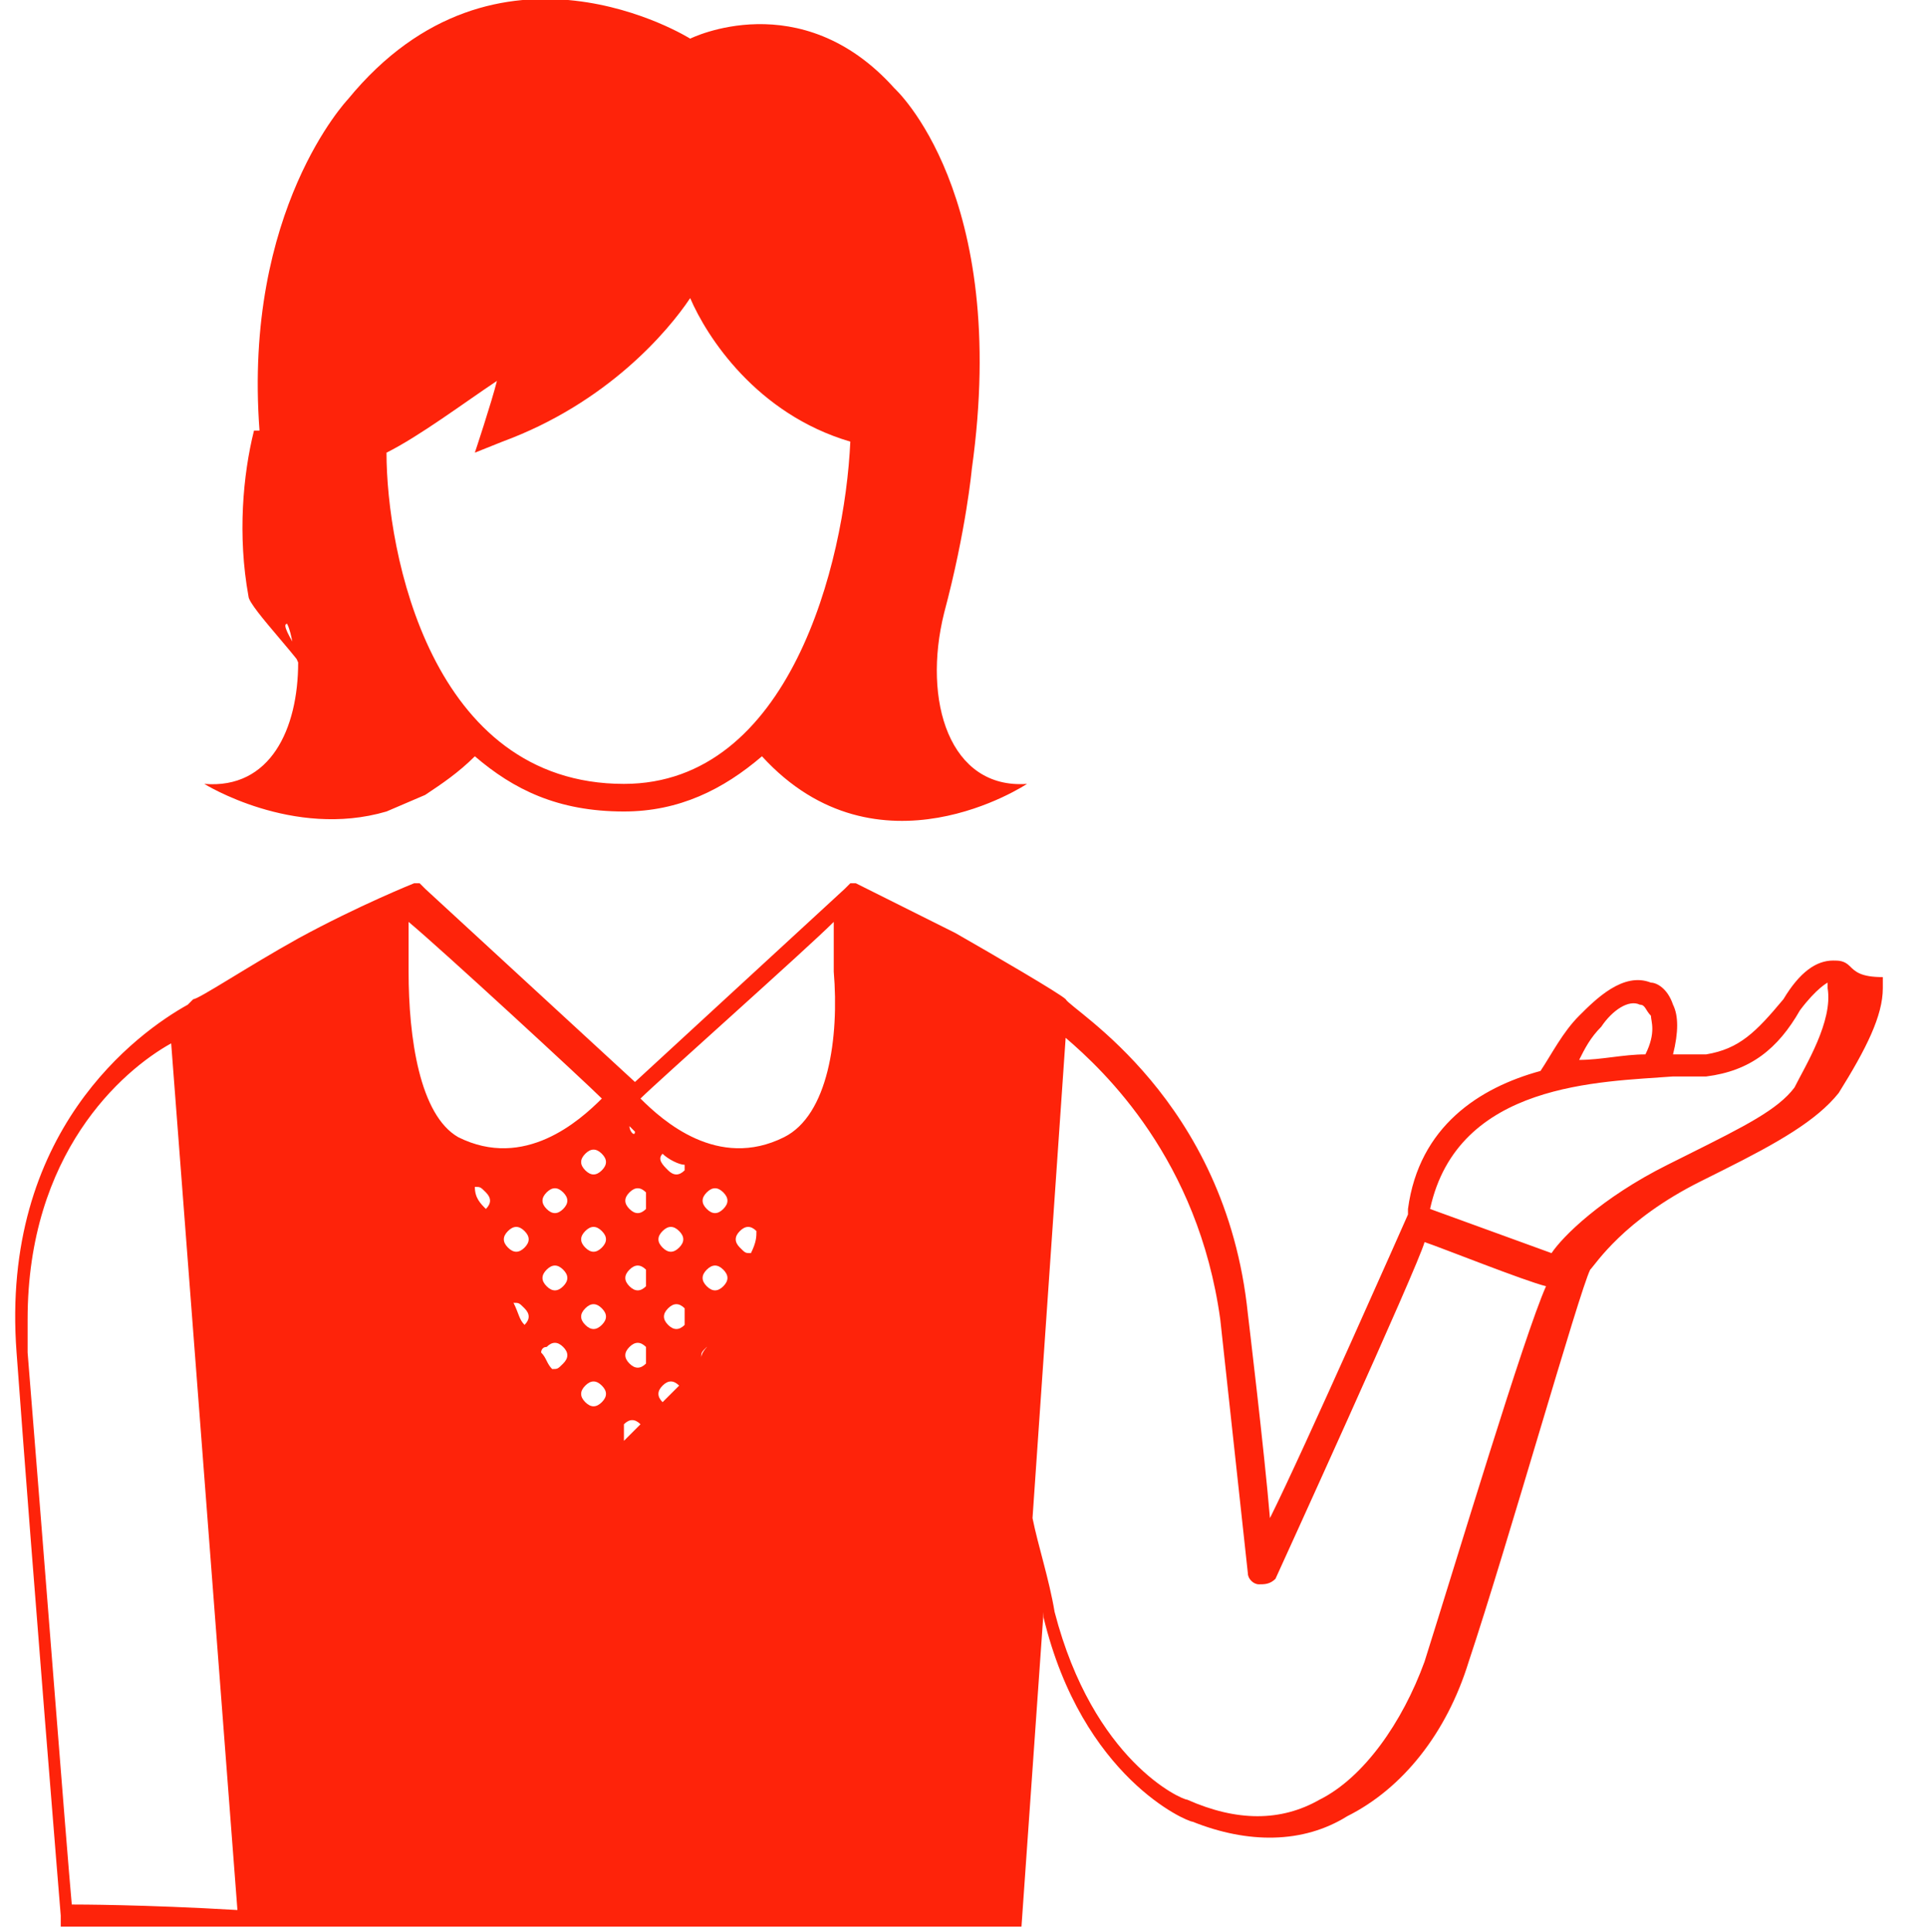 <?xml version="1.0" encoding="utf-8"?>
<!-- Generator: Adobe Illustrator 19.2.1, SVG Export Plug-In . SVG Version: 6.00 Build 0)  -->
<svg version="1.1" id="Layer_1" xmlns="http://www.w3.org/2000/svg" xmlns:xlink="http://www.w3.org/1999/xlink" x="0px" y="0px"
	 viewBox="0 0 34.9 35" style="enable-background:new 0 0 34.9 35;" xml:space="preserve">
<style type="text/css">
	.st0{fill:#FE230A;}
</style>
<path class="st0" d="M33.5,17.5c-0.1-0.1-0.2-0.1-0.3-0.1c-0.3,0-0.6,0.2-0.9,0.7c-0.5,0.6-0.8,0.9-1.4,1c-0.1,0-0.3,0-0.5,0h-0.1
	c0.1-0.4,0.1-0.7,0-0.9c-0.1-0.3-0.3-0.4-0.4-0.4c-0.5-0.2-1,0.3-1.3,0.6c-0.3,0.3-0.5,0.7-0.7,1c-1.1,0.3-2.2,1-2.4,2.5
	c0,0,0,0,0,0.1c0,0-1.9,4.3-2.5,5.5c-0.1-1.2-0.4-3.7-0.4-3.7c-0.4-3.9-3.2-5.5-3.3-5.7c-0.1-0.1-1.3-0.8-2-1.2
	c-1.4-0.7-1.8-0.9-1.8-0.9l0,0l0,0l0,0l0,0l0,0l0,0l0,0l0,0c0,0,0,0-0.1,0c0,0,0,0-0.1,0.1l-3.8,3.5l-3.8-3.5L7.6,16c0,0,0,0-0.1,0
	l0,0l0,0l0,0l0,0l0,0l0,0l0,0l0,0c0,0-1,0.4-2.1,1c-0.9,0.5-1.8,1.1-1.9,1.1l-0.1,0.1c-0.9,0.5-3.4,2.3-3.1,6.3
	c0.3,4.1,0.8,10.2,0.8,10.2v0.2h17.4l0.4-5.7c0,0,0,0,0,0.1c0.7,2.9,2.6,3.7,2.7,3.7c1,0.4,2,0.4,2.8-0.1c1-0.5,1.8-1.5,2.2-2.8
	c0.7-2.1,2-6.7,2.2-7.1c0.1-0.1,0.6-0.9,2-1.6l0.4-0.2c1-0.5,1.7-0.9,2.1-1.4c0.5-0.8,0.8-1.4,0.8-1.9c0-0.1,0-0.1,0-0.2
	C33.7,17.7,33.6,17.6,33.5,17.5z M1.3,34.5c-0.1-1.1-0.5-6.3-0.8-10c0-0.2,0-0.4,0-0.6c0-3,1.7-4.5,2.6-5l1.2,15.7l0,0
	C2.6,34.5,1.4,34.5,1.3,34.5z M11.4,20.4l0.1,0.1C11.5,20.6,11.4,20.5,11.4,20.4c-0.1,0-0.1,0-0.1,0H11.4z M7.4,17.6
	c0-0.3,0-0.7,0-0.9c0.6,0.5,3.2,2.9,3.5,3.2c-0.4,0.4-1.4,1.3-2.6,0.7C7.6,20.2,7.4,18.8,7.4,17.6z M10.9,21.2
	c-0.1,0.1-0.2,0.1-0.3,0s-0.1-0.2,0-0.3c0.1-0.1,0.2-0.1,0.3,0C11,21,11,21.1,10.9,21.2z M8.8,21.9L8.8,21.9
	c-0.1-0.1-0.2-0.2-0.2-0.4c0.1,0,0.1,0,0.2,0.1S8.9,21.8,8.8,21.9z M9.5,24c-0.1-0.1-0.1-0.2-0.2-0.4c0.1,0,0.1,0,0.2,0.1
	C9.6,23.8,9.6,23.9,9.5,24z M9.5,22.6c-0.1,0.1-0.2,0.1-0.3,0s-0.1-0.2,0-0.3c0.1-0.1,0.2-0.1,0.3,0C9.6,22.4,9.6,22.5,9.5,22.6z
	 M10.2,24.7c-0.1,0.1-0.1,0.1-0.2,0.1c-0.1-0.1-0.1-0.2-0.2-0.3c0,0,0-0.1,0.1-0.1c0.1-0.1,0.2-0.1,0.3,0
	C10.3,24.5,10.3,24.6,10.2,24.7z M10.2,23.3c-0.1,0.1-0.2,0.1-0.3,0s-0.1-0.2,0-0.3c0.1-0.1,0.2-0.1,0.3,0S10.3,23.2,10.2,23.3z
	 M10.2,21.9c-0.1,0.1-0.2,0.1-0.3,0s-0.1-0.2,0-0.3c0.1-0.1,0.2-0.1,0.3,0S10.3,21.8,10.2,21.9z M10.6,22.3c0.1-0.1,0.2-0.1,0.3,0
	s0.1,0.2,0,0.3c-0.1,0.1-0.2,0.1-0.3,0C10.5,22.5,10.5,22.4,10.6,22.3z M10.9,25.4c-0.1,0.1-0.2,0.1-0.3,0s-0.1-0.2,0-0.3
	c0.1-0.1,0.2-0.1,0.3,0S11,25.3,10.9,25.4z M10.9,24c-0.1,0.1-0.2,0.1-0.3,0s-0.1-0.2,0-0.3c0.1-0.1,0.2-0.1,0.3,0
	C11,23.8,11,23.9,10.9,24z M11.3,26.1c0-0.1,0-0.2,0-0.3c0.1-0.1,0.2-0.1,0.3,0C11.5,25.9,11.4,26,11.3,26.1z M11.7,24.7
	c-0.1,0.1-0.2,0.1-0.3,0s-0.1-0.2,0-0.3c0.1-0.1,0.2-0.1,0.3,0C11.7,24.5,11.7,24.6,11.7,24.7z M11.7,23.3c-0.1,0.1-0.2,0.1-0.3,0
	s-0.1-0.2,0-0.3c0.1-0.1,0.2-0.1,0.3,0C11.7,23.1,11.7,23.2,11.7,23.3z M11.7,21.9c-0.1,0.1-0.2,0.1-0.3,0s-0.1-0.2,0-0.3
	c0.1-0.1,0.2-0.1,0.3,0C11.7,21.7,11.7,21.8,11.7,21.9z M12,25.4c-0.1-0.1-0.1-0.2,0-0.3c0.1-0.1,0.2-0.1,0.3,0
	C12.2,25.2,12.1,25.3,12,25.4z M12.4,24c-0.1,0.1-0.2,0.1-0.3,0s-0.1-0.2,0-0.3c0.1-0.1,0.2-0.1,0.3,0C12.4,23.8,12.4,23.9,12.4,24z
	 M12,22.3c0.1-0.1,0.2-0.1,0.3,0s0.1,0.2,0,0.3c-0.1,0.1-0.2,0.1-0.3,0C11.9,22.5,11.9,22.4,12,22.3z M12,20.9
	c0.1,0.1,0.3,0.2,0.4,0.2v0.1c-0.1,0.1-0.2,0.1-0.3,0C12,21.1,11.9,21,12,20.9z M12.7,24.6c0-0.1,0-0.1,0.1-0.2c0,0,0.1,0,0.1-0.1
	C12.8,24.4,12.7,24.5,12.7,24.6z M13.1,23.3c-0.1,0.1-0.2,0.1-0.3,0s-0.1-0.2,0-0.3c0.1-0.1,0.2-0.1,0.3,0
	C13.2,23.1,13.2,23.2,13.1,23.3z M13.1,21.9c-0.1,0.1-0.2,0.1-0.3,0s-0.1-0.2,0-0.3c0.1-0.1,0.2-0.1,0.3,0
	C13.2,21.7,13.2,21.8,13.1,21.9z M13.6,22.7c-0.1,0-0.1,0-0.2-0.1c-0.1-0.1-0.1-0.2,0-0.3c0.1-0.1,0.2-0.1,0.3,0
	C13.7,22.4,13.7,22.5,13.6,22.7z M14.2,20.6c-1.2,0.6-2.2-0.3-2.6-0.7c0.3-0.3,3-2.7,3.5-3.2c0,0.3,0,0.6,0,0.9
	C15.2,18.8,15,20.2,14.2,20.6z M29,18.6c0.2-0.3,0.5-0.5,0.7-0.4c0.1,0,0.1,0.1,0.2,0.2c0,0.1,0.1,0.3-0.1,0.7
	c-0.4,0-0.8,0.1-1.2,0.1C28.7,19,28.8,18.8,29,18.6z M25.8,30.1c-0.4,1.1-1.1,2.1-1.9,2.5c-0.7,0.4-1.5,0.4-2.4,0
	c-0.1,0-1.7-0.7-2.4-3.4c-0.1-0.6-0.3-1.2-0.4-1.7l0.6-8.7c0.7,0.6,2.4,2.2,2.8,5.1l0.5,4.6c0,0.1,0.1,0.2,0.2,0.2s0.2,0,0.3-0.1
	c0,0,2.6-5.7,2.7-6.1c0.3,0.1,1.8,0.7,2.2,0.8C27.6,24.2,26.4,28.2,25.8,30.1z M32.5,19.7c-0.3,0.4-0.9,0.7-1.9,1.2l-0.4,0.2
	c-1.2,0.6-1.9,1.3-2.1,1.6l-2.2-0.8c0.5-2.3,3.1-2.3,4.4-2.4c0.3,0,0.4,0,0.6,0c0.8-0.1,1.3-0.5,1.7-1.2c0.3-0.4,0.5-0.5,0.5-0.5
	l0,0l0,0v0.1C33.2,18.5,32.7,19.3,32.5,19.7z M7.7,14.4C8,14.2,8.3,14,8.6,13.7c0.7,0.6,1.5,1,2.7,1c1,0,1.8-0.4,2.5-1
	c2.1,2.3,4.8,0.5,4.8,0.5c-1.4,0.1-1.9-1.5-1.5-3.1c0.4-1.5,0.5-2.6,0.5-2.6c0.7-5-1.4-6.9-1.4-6.9c-1.7-1.9-3.7-0.9-3.7-0.9
	S9-1.5,6.3,1.8c0,0-1.9,2-1.6,6H4.6c-0.2,0.8-0.3,1.9-0.1,3c0,0.2,1.1,1.3,1.1,1.5c0.2,0-0.6-1-0.4-1c0.1,0.2,0.1,0.5,0.2,0.7
	c0,1.2-0.5,2.3-1.7,2.2c0,0,1.6,1,3.3,0.5 M9,6.9C8.9,7.3,8.6,8.2,8.6,8.2L9.1,8c1.9-0.7,3-2,3.4-2.6c0.3,0.7,1.2,2.1,2.9,2.6
	c-0.1,2.2-1.1,6.2-4.1,6.2C7.8,14.2,7,10,7,8.2C7.6,7.9,8.4,7.3,9,6.9z"/>
</svg>
